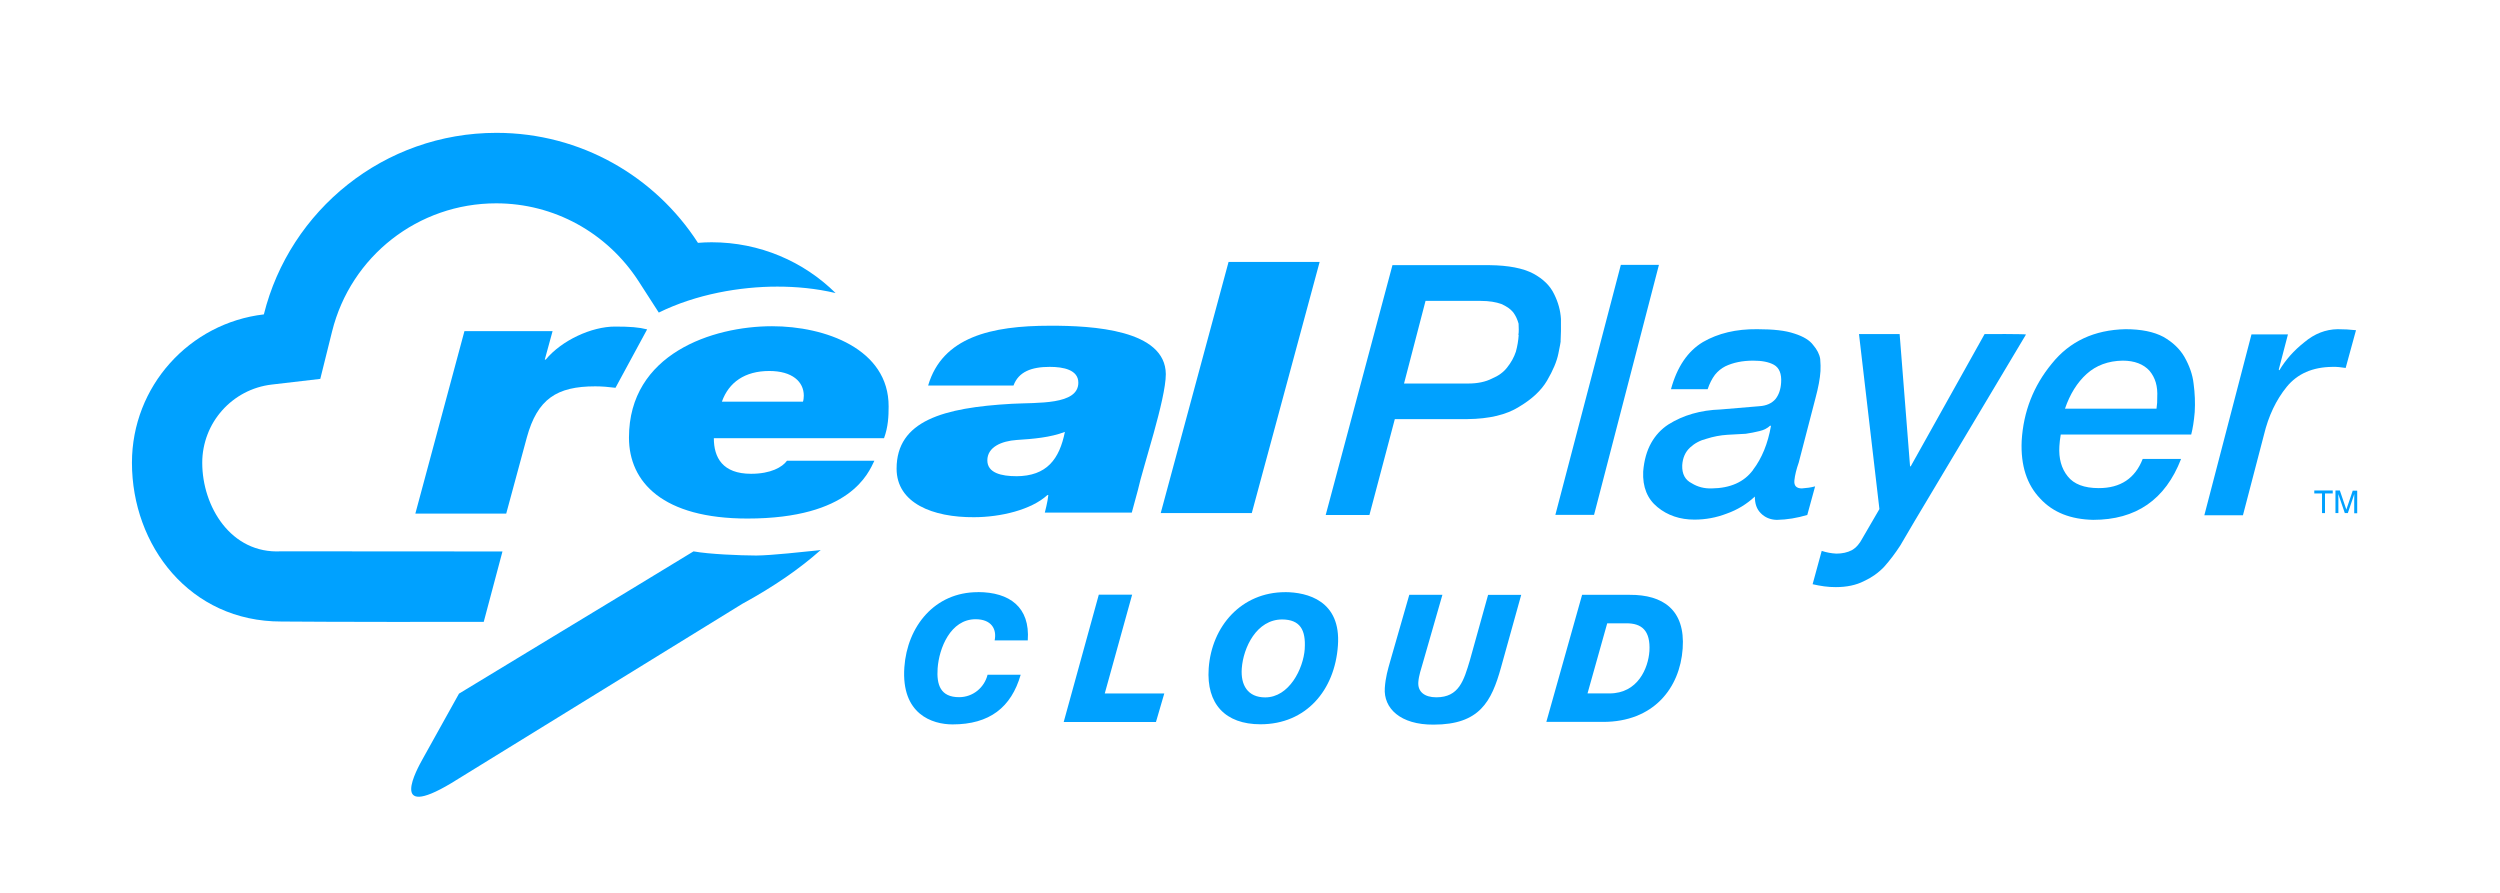 <?xml version="1.0" encoding="UTF-8" standalone="no"?>
<svg id="Layer_2" xmlns="http://www.w3.org/2000/svg" xml:space="preserve" height="150px" viewBox="0 0 420 150" width="420px" version="1.1" y="0px" x="0px" xmlns:xlink="http://www.w3.org/1999/xlink" enable-background="new 0 0 420 150">
<g fill="#00A1FF">
	<path d="m262.18 57.349c0.062-1.052 0.082-2.306 0.059-3.76-0.082-1.417-0.461-2.804-1.137-4.162-0.672-1.417-1.85-2.574-3.531-3.474-1.719-0.898-4.148-1.367-7.287-1.406h-16.352l-11.213 41.969h7.346l4.264-16.105h12.18c3.68-0.039 6.576-0.729 8.691-2.067 2.164-1.282 3.73-2.746 4.699-4.391 1.008-1.723 1.643-3.235 1.906-4.536 0.24-1.217 0.39-1.917 0.39-2.068zm-7.04-1.063c-0.057 0.919-0.213 1.849-0.473 2.8-0.314 0.938-0.803 1.82-1.461 2.645-0.602 0.785-1.453 1.408-2.553 1.868-1.086 0.556-2.424 0.834-4.014 0.834h-10.762l3.613-13.883h9.232c1.479 0 2.6 0.2 3.5 0.518 0.883 0.4 1.5 0.8 2 1.409 0.445 0.6 0.7 1.2 0.9 1.9 0.02 0.623 0.07 1.323-0.03 1.909z"/>
	<polygon points="272.3 44.5 261.3 86.5 267.8 86.5 278.7 44.5"/>
	<path d="m302.73 82.054c-0.942 0-1.366-0.451-1.272-1.353 0.088-0.863 0.332-1.861 0.73-2.993l2.797-10.764c0.496-1.837 0.781-3.368 0.855-4.592 0.033-0.575 0.02-1.256-0.045-2.042-0.119-0.786-0.518-1.572-1.193-2.358-0.582-0.787-1.619-1.42-3.11-1.9-0.781-0.268-1.688-0.46-2.719-0.575-1.012-0.115-2.203-0.173-3.574-0.173-3.52-0.038-6.557 0.683-9.109 2.161-2.557 1.537-4.346 4.178-5.367 7.923h6.16c0.316-0.944 0.728-1.754 1.232-2.428 0.482-0.598 1.059-1.07 1.73-1.417 1.338-0.637 2.898-0.954 4.684-0.954 1.412 0 2.6 0.2 3.5 0.7 0.879 0.5 1.3 1.5 1.2 2.977-0.068 1.137-0.383 2.062-0.947 2.776-0.617 0.713-1.523 1.128-2.719 1.2-2.129 0.192-4.301 0.376-6.522 0.549-3.348 0.115-6.268 0.954-8.754 2.518-1.199 0.782-2.16 1.812-2.887 3.1-0.748 1.335-1.197 2.938-1.346 4.807-0.121 2.6 0.7 4.6 2.4 5.979 1.695 1.4 3.8 2.1 6.2 2.1 1.873 0 3.682-0.334 5.426-1.006 1.781-0.629 3.357-1.586 4.732-2.869 0.004 1.2 0.3 2.1 1 2.8 0.682 0.7 1.6 1.1 2.7 1.119 1.707-0.037 3.41-0.315 5.11-0.828l1.316-4.803c-0.69 0.192-1.44 0.292-2.24 0.346zm-8.22-3.1c-1.498 2.028-3.812 3.061-6.939 3.1-1.248 0.039-2.365-0.25-3.352-0.863-1.121-0.556-1.656-1.563-1.605-3.021 0.074-1.247 0.516-2.246 1.324-2.994 0.768-0.71 1.689-1.199 2.768-1.468 1.137-0.364 2.295-0.585 3.471-0.662 1.102-0.077 2.139-0.134 3.107-0.172 0.77-0.113 1.541-0.264 2.314-0.453 0.736-0.169 1.342-0.481 1.814-0.933l0.105 0.1c-0.51 2.912-1.52 5.412-3.02 7.366z"/>
	<path d="m333.41 56.127l-12.41 22.217h-0.111l-1.75-22.217h-6.828l3.43 29.396-2.848 4.9c-0.483 0.938-1.078 1.607-1.787 2.01-0.744 0.383-1.607 0.574-2.59 0.574-0.83-0.039-1.652-0.191-2.469-0.459l-1.527 5.6c1.312 0.3 2.6 0.5 3.9 0.486 1.832 0 3.408-0.334 4.725-1.004 1.295-0.594 2.426-1.396 3.393-2.41 0.973-1.092 1.877-2.287 2.715-3.586 0.801-1.34 1.605-2.707 2.41-4.104l18.703-31.335c0-0.095-6.95-0.095-6.95-0.068z"/>
	<path d="m367 59.984c-0.787-1.359-1.969-2.488-3.543-3.388-1.615-0.861-3.736-1.292-6.365-1.292-5.264 0.115-9.395 2.048-12.396 5.798-3.074 3.732-4.76 8.047-5.053 12.946-0.193 4.2 0.9 7.4 3.1 9.7 2.209 2.4 5.2 3.5 8.9 3.588 7.199 0 12.127-3.373 14.779-10.233h-6.449c-1.273 3.262-3.736 4.909-7.387 4.9-2.438 0-4.176-0.66-5.213-1.983-1.057-1.304-1.523-2.993-1.398-5.064 0.035-0.594 0.111-1.246 0.229-1.956h21.92c0.266-1.015 0.461-2.269 0.588-3.762 0.094-1.57 0.031-3.159-0.186-4.767-0.17-1.571-0.73-3.071-1.53-4.487zm-4.7 8.668h-15.381c0.834-2.438 2.043-4.377 3.621-5.817 1.617-1.459 3.642-2.208 6.076-2.247 1.988 0 3.5 0.6 4.5 1.699 0.992 1.2 1.4 2.6 1.3 4.493 0.02 0.52-0.02 1.22-0.12 1.872z"/>
	<path d="m394.07 61.819l1.738-6.344c-1.01-0.114-2.041-0.171-3.096-0.171-2.016 0.039-3.879 0.756-5.59 2.2-1.744 1.378-3.143 2.947-4.189 4.707l-0.104-0.115 1.547-5.922h-6.127l-7.92 30.39h6.486l3.525-13.5c0.764-3.186 2.045-5.882 3.84-8.089 1.793-2.187 4.336-3.301 7.629-3.339 0.76-0.036 1.49 0.064 2.29 0.183z"/>
	<polygon points="195 86.2 210.3 86.2 221.7 44 206.4 44"/>
	<path d="m78.026 55.63l-8.25 30.66h15.267l3.47-12.819c1.773-6.439 5.013-8.566 11.488-8.566 1.106 0 2.3 0.1 3.4 0.245l5.316-9.815c-1.388-0.354-2.853-0.472-5.397-0.472-3.932 0-8.944 2.303-11.643 5.552h-0.157l1.311-4.785h-14.805z"/>
	<path d="m176.36 54.722c-9.793 0-18.043 1.891-20.433 10.043h14.341c0.849-2.304 3.006-3.131 6.092-3.131 2.312 0 4.8 0.5 4.8 2.658 0 3.782-6.862 3.309-11.18 3.545-11.488 0.649-19.353 2.835-19.353 10.9 0 5.8 6.1 8.2 13 8.152 4.471 0 9.637-1.24 12.336-3.721h0.155c-0.078 1.004-0.59 2.953-0.59 2.953h14.61l1.02-3.762c0.839-3.851 4.699-15.249 4.699-19.514-0.07-7.445-12.26-8.145-19.46-8.123zm-5.63 25.278c-2.467 0-4.857-0.532-4.857-2.658 0-2.245 2.39-3.249 4.934-3.427 2.776-0.177 5.629-0.413 8.096-1.358-0.92 4.543-3 7.443-8.2 7.449z"/>
	<path d="m129.7 54.806c-9.968 0-24.033 4.618-24.033 18.709 0 7.5 5.7 13.6 19.9 13.6 17.309 0 20.323-7.635 21.327-9.708h-14.682c-0.772 1.065-2.704 2.19-6.027 2.19-4.791 0-6.259-2.724-6.259-5.979h28.591c0.696-1.895 0.774-3.671 0.774-5.329 0.04-9.689-10.69-13.489-19.59-13.483zm5.18 12.67h-13.6c1.159-3.256 3.863-5.151 7.959-5.151 3.863 0 5.8 1.8 5.8 4.144-0.01 0.331-0.04 0.731-0.14 1.007z"/>
	<path d="m127.04 93.329c-2.78-0.012-7.919-0.221-10.527-0.699-10.237 6.252-39.401 23.867-39.401 23.9-1.858 3.355-3.656 6.555-6.113 10.988-0.91 1.643-5.804 10.4 4.8 4.061l48.873-30.117c5.362-2.922 9.727-5.955 13.216-9.07-0.114 0.021-0.23 0.043-0.34 0.057-2.62 0.253-7.75 0.853-10.55 0.882z"/>
	<path d="m84.419 92.646l-37.199-0.024c-8.456 0.459-13.243-7.566-13.243-14.869 0-6.719 5.023-12.371 11.683-13.147l8.148-0.952 1.979-7.962c3.152-12.677 14.491-21.531 27.575-21.531 9.694 0 18.6 4.9 23.9 13.053l3.413 5.3c6.305-3.104 13.668-4.361 19.907-4.361 3.183 0 6.5 0.3 9.8 1.084-5.34-5.283-12.719-8.535-20.843-8.535-0.768 0-1.527 0.038-2.281 0.098-7.168-11.115-19.649-18.48-33.856-18.48-18.879 0-34.717 12.993-39.074 30.5-12.476 1.456-22.16 12.054-22.16 24.919 0 13.9 9.7 26.7 25.1 26.678 0.075 0 9.9 0.1 34 0.057l3.149-11.834z"/>
	<polygon points="388.8 82.9 390.1 82.9 390.1 86.2 390.6 86.2 390.6 82.9 391.9 82.9 391.9 82.4 388.8 82.4"/>
	<path d="m395.27 82.403l-1.084 3.209-1.092-3.209h-0.736v3.797h0.49v-2.24c0-0.09-0.002-0.23-0.006-0.422-0.006-0.189-0.008-0.33-0.008-0.424v-0.115l1.094 3.201h0.508l1.086-3.201c0 0.203-0.004 0.396-0.006 0.6-0.004 0.178-0.006 0.309-0.006 0.385v2.24h0.5v-3.797h-0.73z"/>
	<path d="m164.27 99.482c-7.239 0-11.857 5.74-12.338 12.617-0.554 7.9 4.7 9.6 8.1 9.6 6.222 0 9.863-2.869 11.441-8.341h-5.562c-0.54 2.152-2.448 3.767-4.781 3.767-3.14 0-3.803-2.092-3.61-4.844 0.236-3.377 2.162-8.251 6.381-8.251 2.602 0 3.6 1.6 3.2 3.557h5.564c0.41-5.6-3.06-8.1-8.36-8.118z"/>
	<polygon points="190.2 99.9 184.6 99.9 178.7 121.3 194.2 121.3 195.6 116.5 185.6 116.5"/>
	<path d="m215.92 99.482c-7.359 0-12.363 5.71-12.859 12.796-0.416 6 2.8 9.4 8.7 9.4 7.657 0 12.485-5.71 13.009-13.214 0.56-7.57-5.17-8.97-8.87-8.988zm3.28 9.518c-0.238 3.379-2.637 8.162-6.645 8.162-2.961 0-4.131-2.092-3.939-4.844 0.247-3.527 2.492-8.251 6.799-8.251 2.99 0.03 3.98 1.73 3.78 4.92z"/>
	<path d="m246.94 110.93c-1.016 3.378-1.811 6.218-5.64 6.218-2.005 0-3.134-0.955-3.023-2.541 0.078-1.136 0.484-2.242 0.765-3.259l3.282-11.422h-5.564l-3.204 11.153c-0.396 1.405-0.786 2.691-0.91 4.5-0.238 3.4 2.6 6.2 8.2 6.158 7.717 0 9.723-3.854 11.32-9.596l3.395-12.2h-5.563l-3.06 10.99z"/>
	<path d="m273.81 99.93h-8.016l-6.01 21.349h9.543c8.465 0 12.9-5.681 13.363-12.317 0.47-6.56-3.38-9.06-8.88-9.03zm3.29 9.48c-0.193 2.781-1.9 7.085-6.716 7.085h-3.681l3.309-11.778h3.201c2.57-0.02 4.09 1.18 3.89 4.69z"/>
</g>
</svg>
